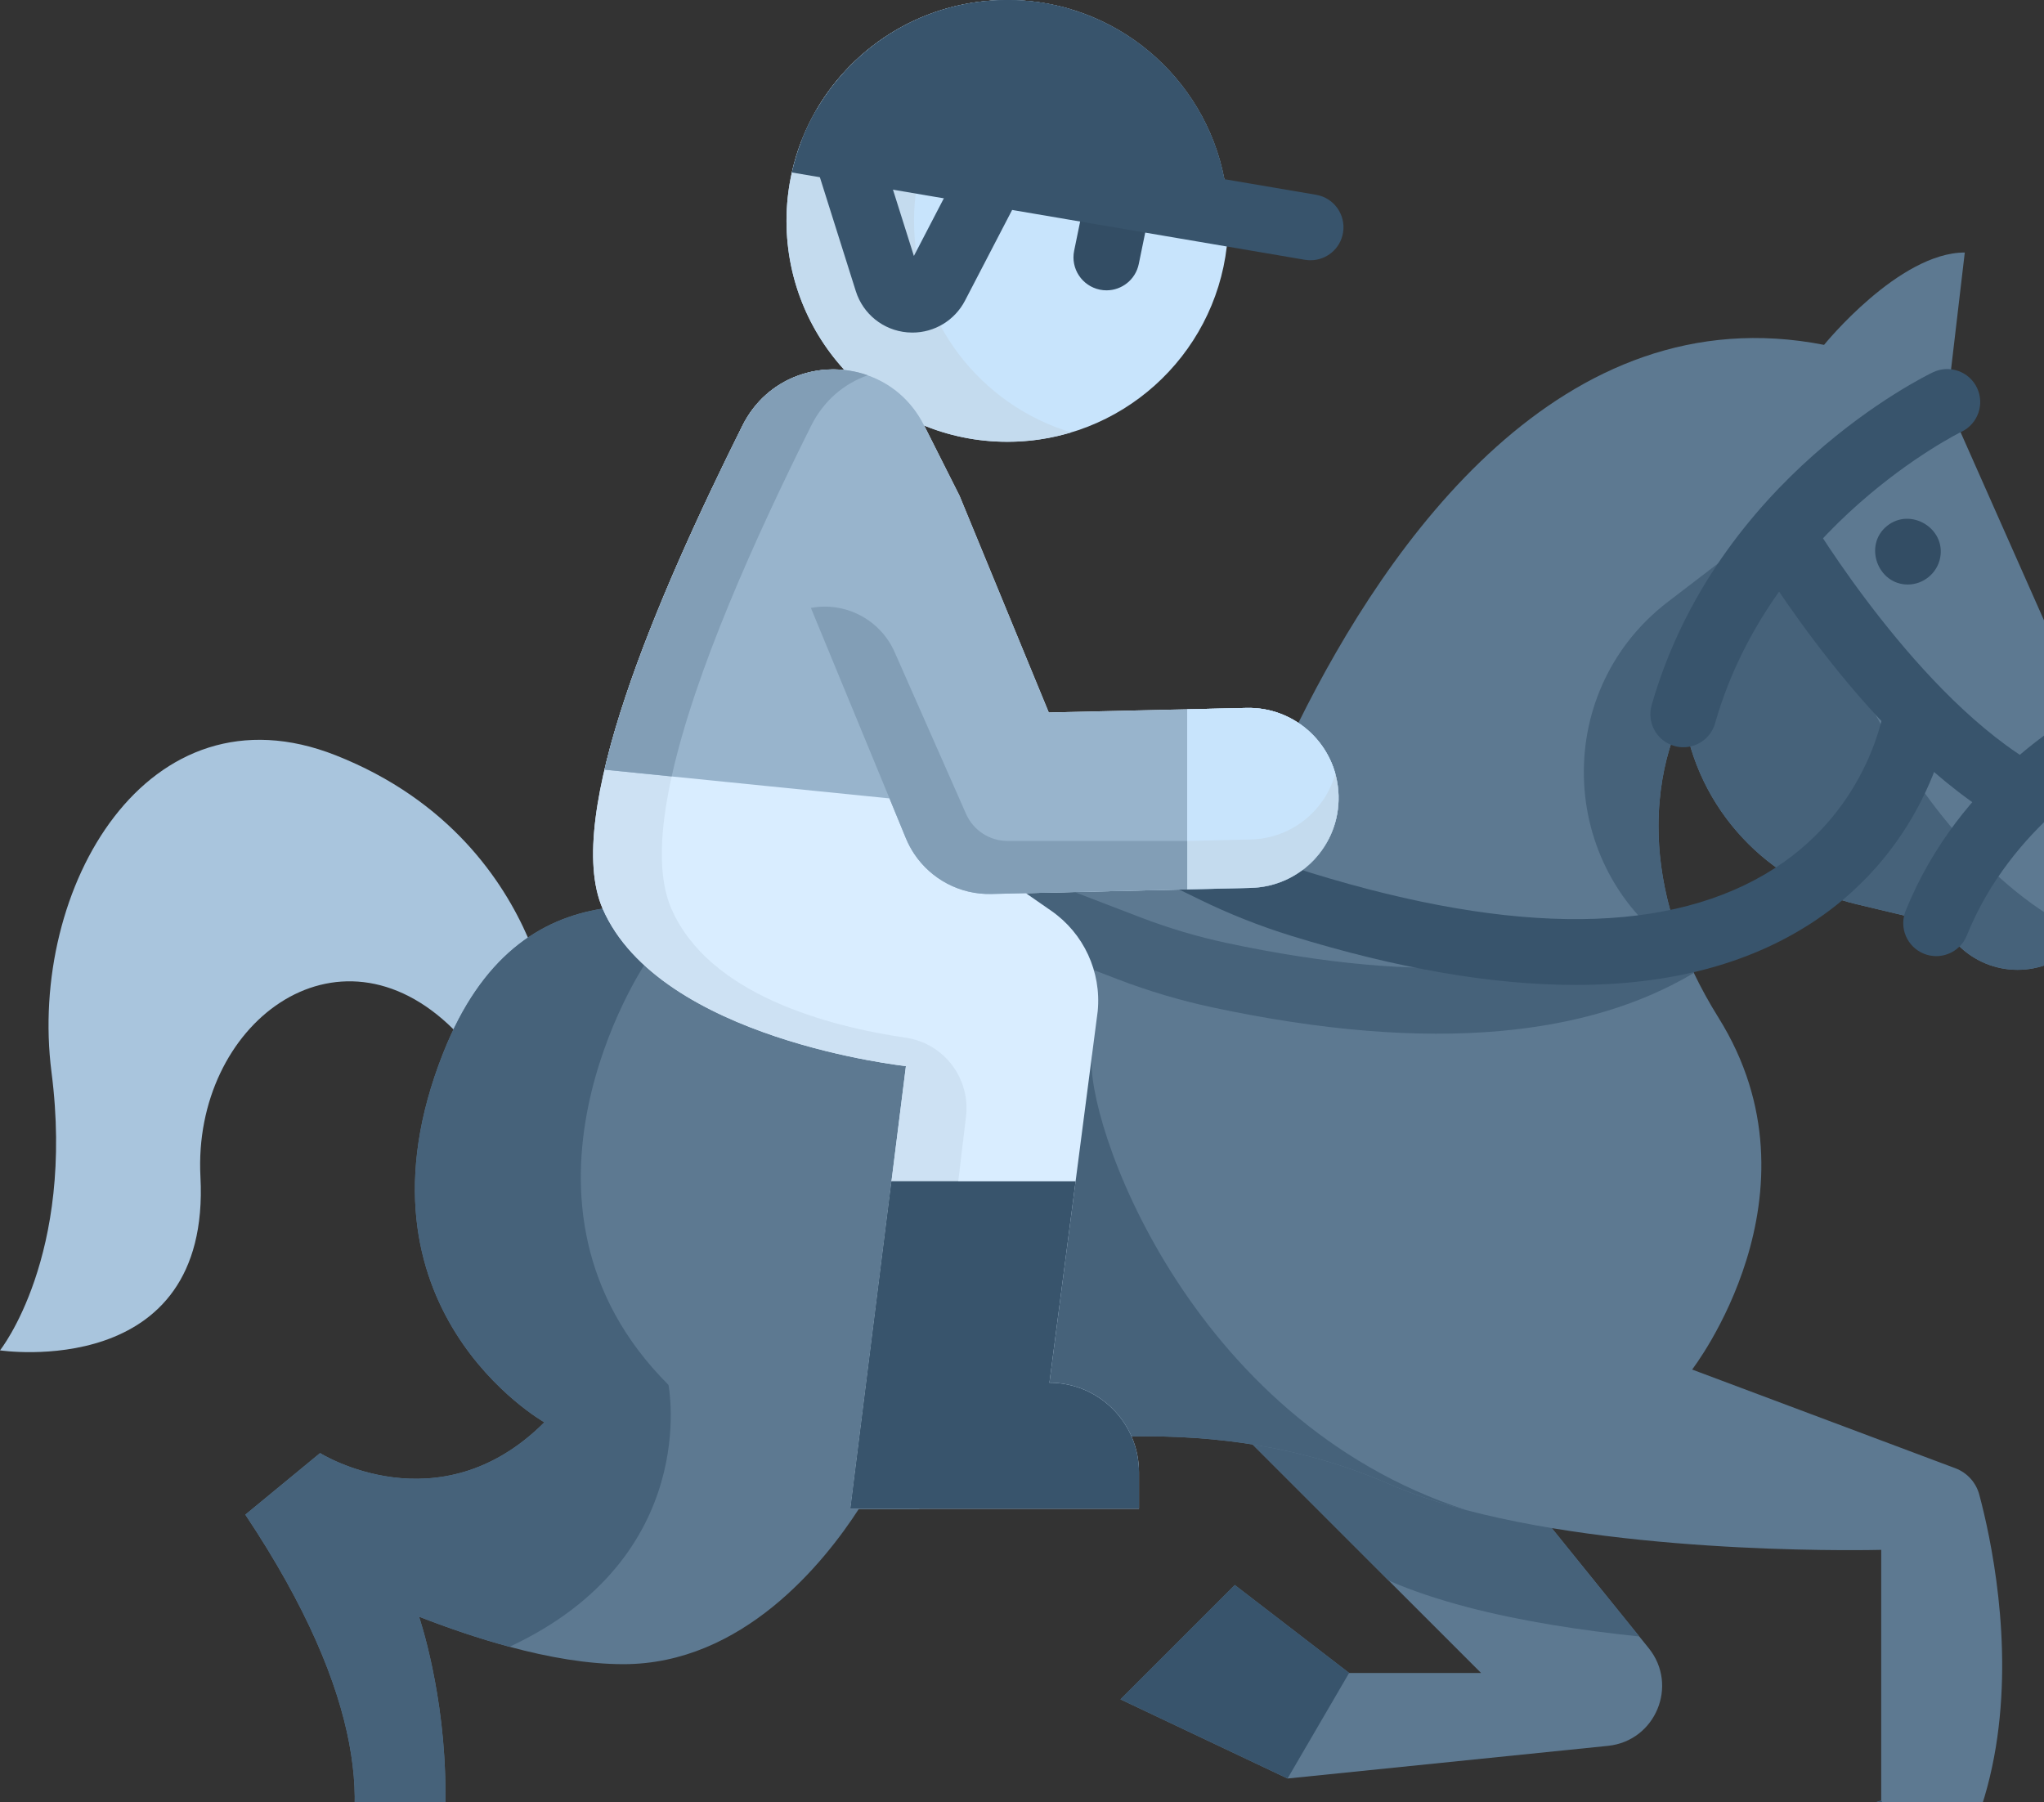<svg width="93" height="82" viewBox="0 0 93 82" fill="none" xmlns="http://www.w3.org/2000/svg">
<rect x="0" y="0" width="93" height="82" fill="#333333" stroke="none"/>
<path d="M55.886 10.05C55.886 10.444 55.864 10.833 55.818 11.215C55.242 16.217 50.992 20.101 45.836 20.101C40.285 20.101 35.785 15.601 35.785 10.05C35.785 9.294 35.869 8.556 36.029 7.847C36.255 6.829 36.638 5.869 37.148 4.994C38.891 2.007 42.128 0 45.836 0C50.736 0 54.819 3.51 55.706 8.152C55.824 8.766 55.886 9.4 55.886 10.05Z" fill="#C8E4FC"/>
<path d="M41.587 10.05C41.587 5.508 44.6 1.672 48.736 0.427C47.817 0.15 46.844 0 45.835 0C40.284 0 35.785 4.5 35.785 10.05C35.785 15.601 40.284 20.1 45.835 20.1C46.844 20.1 47.817 19.95 48.736 19.673C44.6 18.428 41.587 14.591 41.587 10.05Z" fill="#C4DBEE"/>
<path d="M20.635 46.836C15.325 41.565 8.758 46.615 9.12 53.544C9.608 62.885 0 61.44 0 61.44C0 61.44 3.419 57.158 2.343 48.78C1.268 40.403 6.717 30.985 15.277 34.366C20.459 36.413 22.9 40.083 24.021 42.66" fill="#A9C5DD"/>
<path d="M73.161 79.434L58.583 80.92L50.98 77.319L56.182 72.117L61.384 76.118H67.387L56.99 65.722L61.648 58.438L74.586 74.457L75.014 74.988C76.381 76.679 75.326 79.212 73.161 79.434Z" fill="#5D7991"/>
<path d="M74.586 74.457C71.959 74.185 69.199 73.765 66.716 73.111C66.714 73.109 66.714 73.109 66.712 73.109C65.446 72.775 64.251 72.38 63.185 71.916L56.99 65.722L61.648 58.438L74.586 74.457Z" fill="#46627A"/>
<path d="M98 39.502L94.941 42.561L94.492 43.009C93.004 44.498 90.591 44.498 89.102 43.009L88.096 42.003L84.474 41.141C83.465 40.901 82.519 40.518 81.655 40.014C80.778 39.504 79.984 38.87 79.3 38.137C77.869 36.613 76.899 34.66 76.591 32.499C76.591 32.499 75.46 34.426 75.46 37.591C75.46 38.716 75.604 39.996 75.99 41.403C76.172 42.059 76.406 42.743 76.703 43.452C76.814 43.72 76.937 43.992 77.069 44.268C77.385 44.928 77.757 45.609 78.191 46.305C83.193 54.308 76.99 62.312 76.99 62.312L88.964 66.802C89.502 67.004 89.908 67.452 90.056 68.006C91.085 71.85 94.18 86.997 80.592 91.525L79.992 83.721L85.594 81.921V70.516C85.594 70.516 74.714 70.814 66.716 68.709C66.714 68.707 66.714 68.707 66.712 68.707C65.446 68.373 64.251 67.978 63.185 67.514C59.351 65.844 55.371 65.283 51.483 65.357L42.918 67.63L39.082 68.647C37.483 71.12 33.782 75.718 28.369 75.718C26.747 75.718 24.968 75.41 23.183 74.927C21.793 74.553 20.396 74.075 19.065 73.557C19.137 73.769 23.695 87.243 14.563 95.526L11.162 90.124C11.162 90.124 22.367 85.722 11.162 68.914L14.563 66.113C14.563 66.113 19.966 69.515 24.768 64.713C24.768 64.713 15.564 59.51 20.166 47.905C21.905 43.521 24.556 41.792 27.419 41.34L28.765 40.98L59.075 32.891C63.151 24.661 71.05 13.354 82.993 15.691C82.993 15.691 86.395 11.489 89.396 11.489L88.596 18.292L98 39.502Z" fill="#5D7991"/>
<path d="M94.941 42.561L94.493 43.009C93.004 44.498 90.591 44.498 89.102 43.009L88.096 42.003L84.474 41.141C80.32 40.152 77.195 36.725 76.591 32.499C76.591 32.499 75.46 34.426 75.46 37.591C75.46 39.242 75.768 41.227 76.703 43.452C70.876 39.856 70.459 31.538 75.895 27.377L82.982 21.952C80.662 24.325 86.495 38.657 94.671 42.431C94.763 42.473 94.853 42.517 94.941 42.561Z" fill="#46627A"/>
<path d="M56.182 72.115L61.384 76.117L58.583 80.919L50.98 77.317L56.182 72.115Z" fill="#38546C"/>
<path d="M88.084 86.295C86.479 88.492 84.088 90.359 80.593 91.523L79.992 83.72L85.595 81.919L88.084 86.295Z" fill="#38546C"/>
<path d="M66.713 68.707C65.446 68.373 64.252 67.979 63.185 67.515C59.351 65.844 55.372 65.284 51.484 65.358L42.918 67.631L43.821 47.006L49.685 48.014C49.317 50.846 53.989 64.597 66.713 68.707Z" fill="#46627A"/>
<path d="M23.183 74.927C21.793 74.553 20.396 74.075 19.066 73.557C19.138 73.769 23.696 87.243 14.564 95.526L11.162 90.124C11.162 90.124 22.367 85.722 11.162 68.915L14.564 66.114C14.564 66.114 19.966 69.515 24.768 64.713C24.768 64.713 15.564 59.511 20.166 47.906C21.905 43.522 24.556 41.793 27.419 41.341L28.766 40.98L29.312 43.914C29.312 43.914 22.137 54.735 30.415 63.012C30.415 63.013 31.955 70.836 23.183 74.927Z" fill="#46627A"/>
<path d="M86.803 26.595C85.428 26.595 84.782 24.806 85.851 23.935C86.92 23.065 88.544 24.033 88.274 25.388C88.135 26.082 87.512 26.595 86.803 26.595Z" fill="#334D64"/>
<path d="M76.592 33.999C76.455 33.999 76.317 33.981 76.179 33.941C75.382 33.713 74.921 32.883 75.148 32.086C78.101 21.75 87.549 17.13 87.949 16.938C88.697 16.581 89.593 16.897 89.951 17.644C90.308 18.391 89.993 19.286 89.246 19.645C89.137 19.697 80.604 23.915 78.034 32.91C77.846 33.569 77.245 33.999 76.592 33.999Z" fill="#38546C"/>
<path d="M88.096 43.503C87.909 43.503 87.719 43.468 87.535 43.393C86.766 43.083 86.395 42.209 86.705 41.44C89.185 35.294 94.506 32.473 94.731 32.356C95.466 31.974 96.373 32.26 96.755 32.996C97.136 33.73 96.851 34.635 96.118 35.017C96.04 35.059 91.533 37.494 89.488 42.563C89.252 43.148 88.69 43.503 88.096 43.503Z" fill="#38546C"/>
<path d="M91.349 37.52C85.144 34.07 79.989 25.454 79.772 25.089L82.354 23.558L81.063 24.323L82.354 23.558C82.403 23.64 87.316 31.843 92.808 34.896L91.349 37.52Z" fill="#38546C"/>
<path d="M55.886 9.702L41.959 7.331L36.477 6.399C37.938 2.653 41.581 0 45.843 0C46.844 0 47.81 0.146 48.722 0.42C52.764 1.624 55.737 5.304 55.886 9.702Z" fill="#38546C"/>
<path d="M48.736 0.427C45.459 1.414 42.886 4.029 41.959 7.332L36.477 6.4C37.938 2.654 41.581 0.001 45.843 0.001C46.844 0.001 47.81 0.147 48.722 0.421C48.727 0.423 48.732 0.425 48.736 0.427Z" fill="#38546C"/>
<path d="M76.703 43.452C76.815 43.72 76.937 43.992 77.069 44.268C74.636 45.721 71.695 46.601 68.263 46.909C64.487 47.247 60.12 46.891 55.181 45.839C53.719 45.526 52.26 45.094 50.848 44.552L45.533 42.515L46.608 39.712L51.922 41.751C53.189 42.235 54.495 42.623 55.806 42.903C64.78 44.816 71.563 44.312 75.991 41.403C76.173 42.059 76.407 42.743 76.703 43.452Z" fill="#46627A"/>
<path d="M56.708 32.21L47.718 32.416L43.658 22.556L42.042 19.346C40.329 15.951 35.481 15.963 33.782 19.366C29.896 27.152 25.593 37.144 27.419 41.34C30.014 47.305 41.219 48.505 41.219 48.505L38.692 68.646H51.823V66.986C51.823 64.736 49.999 62.911 47.748 62.911L49.945 46.004C50.117 44.211 49.309 42.467 47.83 41.44L46.676 40.638L56.914 40.398C59.175 40.342 60.962 38.461 60.904 36.202V36.2C60.848 33.94 58.969 32.152 56.708 32.21Z" fill="#D9EDFF"/>
<path d="M71.689 44.813C67.9 44.813 63.581 44.069 58.754 42.58C57.325 42.139 55.912 41.578 54.553 40.913L49.441 38.41L50.761 35.714L55.873 38.217C57.092 38.814 58.359 39.317 59.639 39.712C68.976 42.592 76.081 42.521 80.756 39.499C85.131 36.671 85.735 32.195 85.741 32.15L88.719 32.521C88.689 32.761 87.923 38.44 82.385 42.02C79.505 43.881 75.928 44.813 71.689 44.813Z" fill="#38546C"/>
<path d="M30.546 41.342C28.719 37.147 33.023 27.154 36.909 19.369C37.485 18.214 38.425 17.451 39.481 17.078C37.417 16.349 34.908 17.113 33.782 19.369C29.896 27.154 25.592 37.147 27.419 41.342C30.014 47.307 41.219 48.507 41.219 48.507L38.692 68.648H41.819L43.952 50.804C44.16 49.066 42.95 47.47 41.218 47.216C37.7 46.699 32.255 45.271 30.546 41.342Z" fill="#CDE1F3"/>
<path d="M51.824 66.988V68.647H38.692L40.561 53.75H48.939L47.748 62.912C49.999 62.912 51.824 64.737 51.824 66.988Z" fill="#38546C"/>
<path d="M43.6 53.75L41.819 68.646H38.692L40.561 53.75H43.6Z" fill="#38546C"/>
<path d="M60.904 36.2V36.202C60.924 36.948 60.742 37.65 60.407 38.263C59.731 39.503 58.428 40.359 56.914 40.398L46.675 40.638L45.107 40.674C43.682 40.71 42.361 40.003 41.593 38.845C41.447 38.625 41.321 38.389 41.217 38.138L40.471 36.326L30.561 35.327L27.503 35.019C28.604 30.311 31.279 24.381 33.782 19.366C34.904 17.115 37.405 16.347 39.467 17.069C39.472 17.071 39.476 17.073 39.48 17.075C40.531 17.443 41.463 18.2 42.042 19.346L43.658 22.555L47.718 32.416L56.708 32.21C58.969 32.152 60.848 33.941 60.904 36.2Z" fill="#98B4CC"/>
<path d="M39.48 17.075C38.424 17.447 37.486 18.212 36.909 19.366C34.352 24.491 31.613 30.573 30.561 35.327L27.503 35.019C28.604 30.311 31.279 24.381 33.782 19.366C34.904 17.115 37.405 16.347 39.467 17.069C39.472 17.071 39.476 17.073 39.48 17.075Z" fill="#829EB6"/>
<path d="M50.345 13.21C50.245 13.21 50.143 13.2 50.042 13.179C49.23 13.012 48.706 12.219 48.873 11.407L49.435 8.669C49.602 7.857 50.396 7.335 51.207 7.5C52.019 7.667 52.542 8.46 52.375 9.272L51.813 12.011C51.668 12.721 51.042 13.21 50.345 13.21Z" fill="#334D64"/>
<path d="M41.515 15.132C41.437 15.132 41.358 15.128 41.278 15.122C40.186 15.027 39.268 14.29 38.938 13.245L37.305 8.069C37.056 7.279 37.494 6.436 38.285 6.186C39.075 5.937 39.918 6.376 40.167 7.166L41.581 11.646L43.495 7.962C43.878 7.226 44.784 6.94 45.519 7.322C46.255 7.705 46.541 8.61 46.158 9.346L43.907 13.678C43.438 14.579 42.517 15.132 41.515 15.132Z" fill="#38546C"/>
<path d="M60.408 38.264C59.731 39.504 58.429 40.361 56.914 40.399L46.676 40.639L45.107 40.675C43.682 40.711 42.362 40.004 41.593 38.846C41.447 38.626 41.321 38.39 41.217 38.14L40.471 36.327L36.895 27.659C38.479 27.366 40.056 28.199 40.706 29.672L43.955 37.032C44.285 37.781 45.027 38.263 45.846 38.263L60.408 38.264Z" fill="#829EB6"/>
<path d="M60.904 36.2V36.202C60.962 38.461 59.175 40.342 56.914 40.398L54.017 40.466V32.272L56.708 32.21C58.623 32.16 60.266 33.437 60.756 35.202C60.844 35.52 60.896 35.854 60.904 36.2Z" fill="#C4DBEE"/>
<path d="M60.756 35.202C60.286 36.891 58.757 38.149 56.914 38.195L54.017 38.263V32.272L56.708 32.21C58.623 32.16 60.266 33.437 60.756 35.202Z" fill="#C8E4FC"/>
<path d="M61.106 10.593C60.982 11.325 60.347 11.841 59.629 11.841C59.545 11.841 59.461 11.835 59.375 11.821L55.817 11.215L36.029 7.847C36.255 6.829 36.637 5.868 37.147 4.994L55.706 8.152L59.879 8.862C60.696 9 61.246 9.776 61.106 10.593Z" fill="#38546C"/>
</svg>
